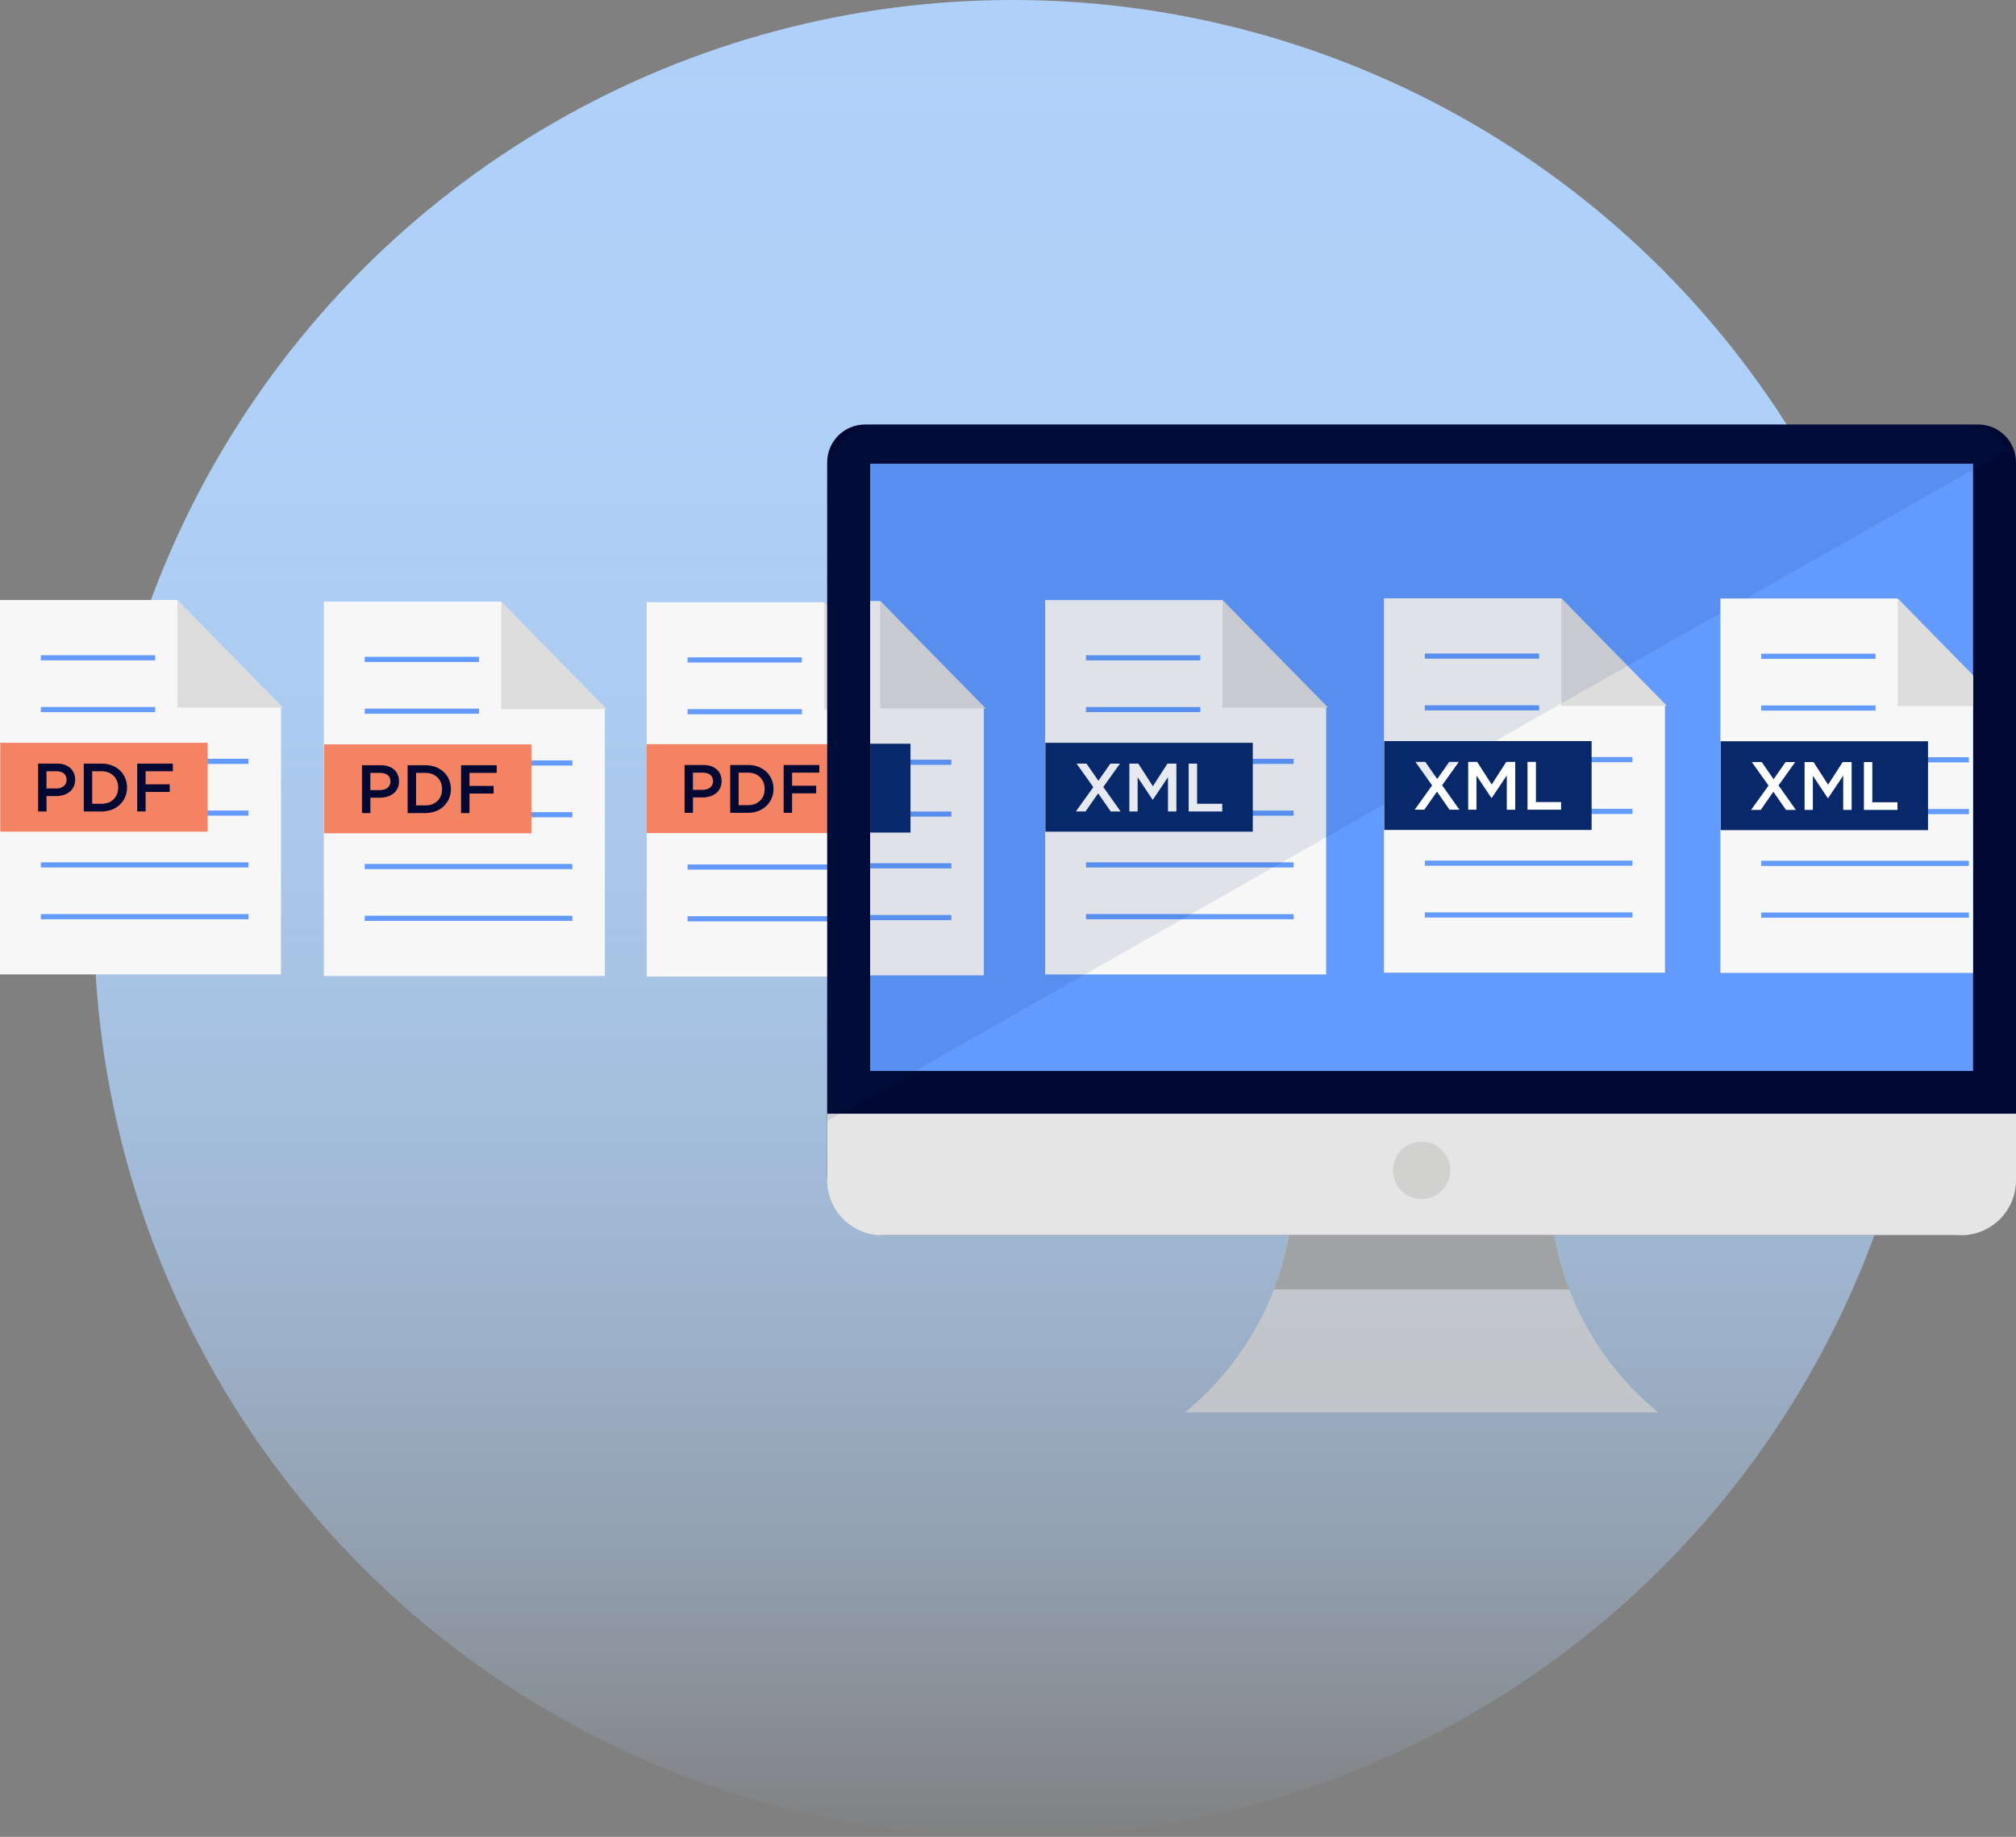 <?xml version="1.0" encoding="utf-8"?>
<svg viewBox="120.397 -106.77 783.141 713.54" xmlns="http://www.w3.org/2000/svg">
  <rect x="120.397" y="-106.77" width="783.141" height="713.54" fill="#808080" stroke="none"/>
  <defs>
    <linearGradient id="linear-gradient" x1="389.87" y1="713.54" x2="389.87" y2="0" gradientUnits="userSpaceOnUse">
      <stop offset="0" stop-color="#afd1f9" stop-opacity="0"/>
      <stop offset="0" stop-color="#afd1f9" stop-opacity=".01"/>
      <stop offset="0.08" stop-color="#afd1f9" stop-opacity=".22"/>
      <stop offset="0.16" stop-color="#afd1f9" stop-opacity=".4"/>
      <stop offset="0.25" stop-color="#afd1f9" stop-opacity=".56"/>
      <stop offset="0.34" stop-color="#afd1f9" stop-opacity=".7"/>
      <stop offset="0.44" stop-color="#afd1f9" stop-opacity=".81"/>
      <stop offset="0.54" stop-color="#afd1f9" stop-opacity=".89"/>
      <stop offset="0.66" stop-color="#afd1f9" stop-opacity=".95"/>
      <stop offset="0.79" stop-color="#afd1f9" stop-opacity=".99"/>
      <stop offset="1" stop-color="#afd1f9"/>
    </linearGradient>
    <clipPath id="clippath">
      <rect class="cls-5" x="334.62" y="225.23" width="70.82" height="162" style="fill: none; stroke-width: 0px;"/>
    </clipPath>
    <clipPath id="clippath-1">
      <rect class="cls-5" x="658.11" y="218.03" width="104.95" height="181.28" style="fill: none; stroke-width: 0px;"/>
    </clipPath>
  </defs>
  <g id="Layer_1-2" data-name="Layer 1" transform="matrix(1, 0, 0, 1, 123.797, -106.77)">
    <g>
      <circle class="cls-1" cx="389.87" cy="356.77" r="356.77" style="fill: url('#linear-gradient'); stroke-width: 0px;"/>
      <g>
        <g>
          <g>
            <polygon class="cls-3" points="231.57 379.15 122.41 379.15 122.41 233.72 191.27 233.72 231.57 275.58 231.57 379.15" style="fill: rgb(247, 247, 247); stroke-width: 0px;"/>
            <polyline class="cls-7" points="232.34 275.48 191.31 275.48 191.31 233.72" style="fill: rgb(221, 221, 221); stroke-width: 0px;"/>
            <g>
              <line class="cls-15" x1="138.28" y1="256.15" x2="182.69" y2="256.15" style="fill: none; stroke: rgb(98, 154, 253); stroke-miterlimit: 10; stroke-width: 2px;"/>
              <line class="cls-15" x1="138.28" y1="276.27" x2="182.69" y2="276.27" style="fill: none; stroke: rgb(98, 154, 253); stroke-miterlimit: 10; stroke-width: 2px;"/>
              <line class="cls-15" x1="138.28" y1="296.38" x2="218.95" y2="296.38" style="fill: none; stroke: rgb(98, 154, 253); stroke-miterlimit: 10; stroke-width: 2px;"/>
              <line class="cls-15" x1="138.28" y1="316.49" x2="218.95" y2="316.49" style="fill: none; stroke: rgb(98, 154, 253); stroke-miterlimit: 10; stroke-width: 2px;"/>
              <line class="cls-15" x1="138.28" y1="336.61" x2="218.95" y2="336.61" style="fill: none; stroke: rgb(98, 154, 253); stroke-miterlimit: 10; stroke-width: 2px;"/>
              <line class="cls-15" x1="138.28" y1="356.72" x2="218.95" y2="356.72" style="fill: none; stroke: rgb(98, 154, 253); stroke-miterlimit: 10; stroke-width: 2px;"/>
            </g>
          </g>
          <rect class="cls-14" x="122.51" y="289.17" width="80.56" height="34.52" style="fill: rgb(243, 131, 99); stroke-width: 0px;"/>
          <g>
            <path class="cls-8" d="m137.21,297.26h7.33c4.33,0,7.06,2.47,7.06,6.21v.05c0,4.17-3.35,6.35-7.43,6.35h-3.69v5.97h-3.27v-18.59Zm7.06,9.66c2.47,0,4.01-1.38,4.01-3.32v-.05c0-2.18-1.57-3.32-4.01-3.32h-3.8v6.69h3.8Z" style="fill: rgb(1, 9, 51); stroke-width: 0px;"/>
            <path class="cls-8" d="m154.95,297.26h6.93c5.84,0,9.88,4.01,9.88,9.24v.05c0,5.23-4.04,9.29-9.88,9.29h-6.93v-18.59Zm6.93,15.61c3.9,0,6.45-2.63,6.45-6.27v-.05c0-3.64-2.55-6.32-6.45-6.32h-3.66v12.64h3.66Z" style="fill: rgb(1, 9, 51); stroke-width: 0px;"/>
            <path class="cls-8" d="m175.72,297.26h13.83v2.97h-10.57v5.07h9.37v2.97h-9.37v7.57h-3.27v-18.59Z" style="fill: rgb(1, 9, 51); stroke-width: 0px;"/>
          </g>
        </g>
        <g>
          <g>
            <polygon class="cls-3" points="356.98 379.35 247.82 379.35 247.82 233.92 316.68 233.92 356.98 275.78 356.98 379.35" style="fill: rgb(247, 247, 247); stroke-width: 0px;"/>
            <polyline class="cls-7" points="357.75 275.68 316.72 275.68 316.72 233.92" style="fill: rgb(221, 221, 221); stroke-width: 0px;"/>
            <g>
              <line class="cls-15" x1="263.69" y1="256.36" x2="308.1" y2="256.36" style="fill: none; stroke: rgb(98, 154, 253); stroke-miterlimit: 10; stroke-width: 2px;"/>
              <line class="cls-15" x1="263.69" y1="276.47" x2="308.1" y2="276.47" style="fill: none; stroke: rgb(98, 154, 253); stroke-miterlimit: 10; stroke-width: 2px;"/>
              <line class="cls-15" x1="263.69" y1="296.58" x2="344.36" y2="296.58" style="fill: none; stroke: rgb(98, 154, 253); stroke-miterlimit: 10; stroke-width: 2px;"/>
              <line class="cls-15" x1="263.69" y1="316.69" x2="344.36" y2="316.69" style="fill: none; stroke: rgb(98, 154, 253); stroke-miterlimit: 10; stroke-width: 2px;"/>
              <line class="cls-15" x1="263.69" y1="336.81" x2="344.36" y2="336.81" style="fill: none; stroke: rgb(98, 154, 253); stroke-miterlimit: 10; stroke-width: 2px;"/>
              <line class="cls-15" x1="263.69" y1="356.92" x2="344.36" y2="356.92" style="fill: none; stroke: rgb(98, 154, 253); stroke-miterlimit: 10; stroke-width: 2px;"/>
            </g>
            <rect class="cls-14" x="247.82" y="289.077" width="80.56" height="34.52" style="fill: rgb(243, 131, 99); stroke-width: 0px;"/>
            <g transform="matrix(1, 0, 0, 1, 125.31, -0.093)">
              <path class="cls-8" d="m137.21,297.26h7.33c4.33,0,7.06,2.47,7.06,6.21v.05c0,4.17-3.35,6.35-7.43,6.35h-3.69v5.97h-3.27v-18.59Zm7.06,9.66c2.47,0,4.01-1.38,4.01-3.32v-.05c0-2.18-1.57-3.32-4.01-3.32h-3.8v6.69h3.8Z" style="fill: rgb(1, 9, 51); stroke-width: 0px;"/>
              <path class="cls-8" d="m154.95,297.26h6.93c5.84,0,9.88,4.01,9.88,9.24v.05c0,5.23-4.04,9.29-9.88,9.29h-6.93v-18.59Zm6.93,15.61c3.9,0,6.45-2.63,6.45-6.27v-.05c0-3.64-2.55-6.32-6.45-6.32h-3.66v12.64h3.66Z" style="fill: rgb(1, 9, 51); stroke-width: 0px;"/>
              <path class="cls-8" d="m175.72,297.26h13.83v2.97h-10.57v5.07h9.37v2.97h-9.37v7.57h-3.27v-18.59Z" style="fill: rgb(1, 9, 51); stroke-width: 0px;"/>
            </g>
          </g>
        </g>
        <path class="cls-11" d="m639.87,547.91c-23.43-19.53-38.15-47.56-40.91-77.94l-1.04-11.46-30.34-5.35-67.82,5.35-1.04,11.46c-2.76,30.38-17.48,58.41-40.91,77.94l-.89.74h183.84l-.89-.74Z" style="fill: rgb(204, 203, 202); opacity: 0.8; stroke-width: 0px;"/>
        <path class="cls-13" d="m498.71,469.97c-.97,10.69-3.46,21.09-7.25,30.93h114.75c-3.79-9.84-6.28-20.24-7.25-30.93l-1.04-11.46-30.34-5.35-67.82,5.35-1.04,11.46Z" style="fill: rgb(153, 153, 153); opacity: 0.8; stroke-width: 0px;"/>
        <path class="cls-8" d="m332.63,164.9h432.42c8.11,0,14.69,6.58,14.69,14.69v276.19c0,13.27-10.77,24.04-24.04,24.04h-414.16c-13.03,0-23.61-10.58-23.61-23.61V179.59c0-8.11,6.58-14.69,14.69-14.69Z" style="fill: rgb(1, 9, 51); stroke-width: 0px;"/>
        <rect class="cls-6" x="334.62" y="180.14" width="428.44" height="235.89" style="fill: rgb(98, 154, 253); stroke-width: 0px;"/>
        <g class="cls-17" style="clip-path: url('#clippath');">
          <g>
            <g>
              <polygon class="cls-3" points="378.79 378.88 269.63 378.88 269.63 233.45 338.49 233.45 378.79 275.31 378.79 378.88" style="fill: rgb(247, 247, 247); stroke-width: 0px;"/>
              <polyline class="cls-7" points="379.56 275.21 338.53 275.21 338.53 233.45" style="fill: rgb(221, 221, 221); stroke-width: 0px;"/>
              <g>
                <line class="cls-15" x1="285.5" y1="255.89" x2="329.91" y2="255.89" style="fill: none; stroke: rgb(98, 154, 253); stroke-miterlimit: 10; stroke-width: 2px;"/>
                <line class="cls-15" x1="285.5" y1="276" x2="329.91" y2="276" style="fill: none; stroke: rgb(98, 154, 253); stroke-miterlimit: 10; stroke-width: 2px;"/>
                <line class="cls-15" x1="285.5" y1="296.11" x2="366.17" y2="296.11" style="fill: none; stroke: rgb(98, 154, 253); stroke-miterlimit: 10; stroke-width: 2px;"/>
                <line class="cls-15" x1="285.5" y1="316.23" x2="366.17" y2="316.23" style="fill: none; stroke: rgb(98, 154, 253); stroke-miterlimit: 10; stroke-width: 2px;"/>
                <line class="cls-15" x1="285.5" y1="336.34" x2="366.17" y2="336.34" style="fill: none; stroke: rgb(98, 154, 253); stroke-miterlimit: 10; stroke-width: 2px;"/>
                <line class="cls-15" x1="285.5" y1="356.45" x2="366.17" y2="356.45" style="fill: none; stroke: rgb(98, 154, 253); stroke-miterlimit: 10; stroke-width: 2px;"/>
              </g>
            </g>
            <rect class="cls-9" x="269.73" y="288.91" width="80.56" height="34.52" style="fill: rgb(8, 40, 106); stroke-width: 0px;"/>
          </g>
        </g>
        <path class="cls-2" d="m317.93,432.63v25.88c0,11.77,9.54,21.32,21.32,21.32h419.17c11.77,0,21.32-9.54,21.32-21.32v-25.88h-461.81Z" style="fill: rgb(229, 229, 229); stroke-width: 0px;"/>
        <circle class="cls-11" cx="548.84" cy="454.63" r="11.15" style="fill: rgb(204, 203, 202); opacity: 0.8; stroke-width: 0px;"/>
        <g>
          <g>
            <polygon class="cls-3" points="511.76 378.53 402.6 378.53 402.6 233.1 471.47 233.1 511.76 274.96 511.76 378.53" style="fill: rgb(247, 247, 247); stroke-width: 0px;"/>
            <polyline class="cls-7" points="512.53 274.86 471.5 274.86 471.5 233.09" style="fill: rgb(221, 221, 221); stroke-width: 0px;"/>
            <g>
              <line class="cls-15" x1="418.48" y1="255.53" x2="462.88" y2="255.53" style="fill: none; stroke: rgb(98, 154, 253); stroke-miterlimit: 10; stroke-width: 2px;"/>
              <line class="cls-15" x1="418.48" y1="275.64" x2="462.88" y2="275.64" style="fill: none; stroke: rgb(98, 154, 253); stroke-miterlimit: 10; stroke-width: 2px;"/>
              <line class="cls-15" x1="418.48" y1="295.76" x2="499.14" y2="295.76" style="fill: none; stroke: rgb(98, 154, 253); stroke-miterlimit: 10; stroke-width: 2px;"/>
              <line class="cls-15" x1="418.48" y1="315.87" x2="499.14" y2="315.87" style="fill: none; stroke: rgb(98, 154, 253); stroke-miterlimit: 10; stroke-width: 2px;"/>
              <line class="cls-15" x1="418.48" y1="335.98" x2="499.14" y2="335.98" style="fill: none; stroke: rgb(98, 154, 253); stroke-miterlimit: 10; stroke-width: 2px;"/>
              <line class="cls-15" x1="418.48" y1="356.09" x2="499.14" y2="356.1" style="fill: none; stroke: rgb(98, 154, 253); stroke-miterlimit: 10; stroke-width: 2px;"/>
            </g>
          </g>
          <rect class="cls-9" x="402.7" y="288.55" width="80.56" height="34.52" style="fill: rgb(8, 40, 106); stroke-width: 0px;"/>
          <g>
            <path class="cls-10" d="m421.31,305.77l-6.5-9.13h3.85l4.62,6.66,4.65-6.66h3.74l-6.48,9.08,6.74,9.5h-3.85l-4.89-7.04-4.91,7.04h-3.74l6.77-9.45Z" style="fill: rgb(255, 255, 255); stroke-width: 0px;"/>
            <path class="cls-10" d="m435.31,296.63h3.48l5.66,8.79,5.66-8.79h3.48v18.59h-3.27v-13.33l-5.87,8.76h-.11l-5.81-8.71v13.27h-3.21v-18.59Z" style="fill: rgb(255, 255, 255); stroke-width: 0px;"/>
            <path class="cls-10" d="m458.36,296.63h3.27v15.61h9.77v2.97h-13.04v-18.59Z" style="fill: rgb(255, 255, 255); stroke-width: 0px;"/>
          </g>
        </g>
        <g>
          <g>
            <polygon class="cls-3" points="643.38 377.86 534.22 377.86 534.22 232.42 603.08 232.42 643.38 274.28 643.38 377.86" style="fill: rgb(247, 247, 247); stroke-width: 0px;"/>
            <polyline class="cls-7" points="644.15 274.19 603.12 274.19 603.12 232.42" style="fill: rgb(221, 221, 221); stroke-width: 0px;"/>
            <g>
              <line class="cls-15" x1="550.09" y1="254.86" x2="594.5" y2="254.86" style="fill: none; stroke: rgb(98, 154, 253); stroke-miterlimit: 10; stroke-width: 2px;"/>
              <line class="cls-15" x1="550.09" y1="274.97" x2="594.5" y2="274.97" style="fill: none; stroke: rgb(98, 154, 253); stroke-miterlimit: 10; stroke-width: 2px;"/>
              <line class="cls-15" x1="550.09" y1="295.08" x2="630.76" y2="295.08" style="fill: none; stroke: rgb(98, 154, 253); stroke-miterlimit: 10; stroke-width: 2px;"/>
              <line class="cls-15" x1="550.09" y1="315.2" x2="630.76" y2="315.2" style="fill: none; stroke: rgb(98, 154, 253); stroke-miterlimit: 10; stroke-width: 2px;"/>
              <line class="cls-15" x1="550.09" y1="335.31" x2="630.76" y2="335.31" style="fill: none; stroke: rgb(98, 154, 253); stroke-miterlimit: 10; stroke-width: 2px;"/>
              <line class="cls-15" x1="550.09" y1="355.42" x2="630.76" y2="355.42" style="fill: none; stroke: rgb(98, 154, 253); stroke-miterlimit: 10; stroke-width: 2px;"/>
            </g>
          </g>
          <rect class="cls-9" x="534.32" y="287.88" width="80.56" height="34.52" style="fill: rgb(8, 40, 106); stroke-width: 0px;"/>
          <g>
            <path class="cls-10" d="m552.93,305.09l-6.5-9.13h3.85l4.62,6.66,4.65-6.66h3.74l-6.48,9.08,6.74,9.5h-3.85l-4.89-7.04-4.91,7.04h-3.74l6.77-9.45Z" style="fill: rgb(255, 255, 255); stroke-width: 0px;"/>
            <path class="cls-10" d="m566.93,295.96h3.48l5.66,8.79,5.66-8.79h3.48v18.59h-3.27v-13.33l-5.87,8.76h-.11l-5.81-8.71v13.27h-3.21v-18.59Z" style="fill: rgb(255, 255, 255); stroke-width: 0px;"/>
            <path class="cls-10" d="m589.98,295.96h3.27v15.61h9.77v2.97h-13.04v-18.59Z" style="fill: rgb(255, 255, 255); stroke-width: 0px;"/>
          </g>
        </g>
        <path class="cls-4" d="m776.39,174.78c-3.79-5.93-10.41-9.88-17.97-9.88h-419.18c-11.77,0-21.32,9.54-21.32,21.32v249.22l458.46-260.65Z" style="fill: rgb(8, 40, 106); opacity: 0.1; stroke-width: 0px;"/>
        <g class="cls-16" style="clip-path: url('#clippath-1');">
          <g>
            <g>
              <polygon class="cls-3" points="774.06 377.93 664.9 377.93 664.9 232.5 733.76 232.5 774.06 274.35 774.06 377.93" style="fill: rgb(247, 247, 247); stroke-width: 0px;"/>
              <polyline class="cls-7" points="774.83 274.26 733.8 274.26 733.8 232.49" style="fill: rgb(221, 221, 221); stroke-width: 0px;"/>
              <g>
                <line class="cls-15" x1="680.77" y1="254.93" x2="725.18" y2="254.93" style="fill: none; stroke: rgb(98, 154, 253); stroke-miterlimit: 10; stroke-width: 2px;"/>
                <line class="cls-15" x1="680.77" y1="275.04" x2="725.18" y2="275.04" style="fill: none; stroke: rgb(98, 154, 253); stroke-miterlimit: 10; stroke-width: 2px;"/>
                <line class="cls-15" x1="680.77" y1="295.15" x2="761.44" y2="295.15" style="fill: none; stroke: rgb(98, 154, 253); stroke-miterlimit: 10; stroke-width: 2px;"/>
                <line class="cls-15" x1="680.77" y1="315.27" x2="761.44" y2="315.27" style="fill: none; stroke: rgb(98, 154, 253); stroke-miterlimit: 10; stroke-width: 2px;"/>
                <line class="cls-15" x1="680.77" y1="335.38" x2="761.44" y2="335.38" style="fill: none; stroke: rgb(98, 154, 253); stroke-miterlimit: 10; stroke-width: 2px;"/>
                <line class="cls-15" x1="680.77" y1="355.49" x2="761.44" y2="355.49" style="fill: none; stroke: rgb(98, 154, 253); stroke-miterlimit: 10; stroke-width: 2px;"/>
              </g>
            </g>
            <rect class="cls-9" x="665" y="287.95" width="80.56" height="34.52" style="fill: rgb(8, 40, 106); stroke-width: 0px;"/>
            <g>
              <path class="cls-10" d="m683.61,305.16l-6.5-9.13h3.85l4.62,6.66,4.65-6.66h3.74l-6.48,9.08,6.74,9.5h-3.85l-4.89-7.04-4.91,7.04h-3.74l6.77-9.45Z" style="fill: rgb(255, 255, 255); stroke-width: 0px;"/>
              <path class="cls-10" d="m697.61,296.03h3.48l5.66,8.79,5.66-8.79h3.48v18.59h-3.27v-13.33l-5.87,8.76h-.11l-5.81-8.71v13.27h-3.21v-18.59Z" style="fill: rgb(255, 255, 255); stroke-width: 0px;"/>
              <path class="cls-10" d="m720.66,296.03h3.27v15.61h9.77v2.97h-13.04v-18.59Z" style="fill: rgb(255, 255, 255); stroke-width: 0px;"/>
            </g>
          </g>
        </g>
        <g transform="matrix(1, 0, 0, 1, -125.811, -0.63)">
          <g>
            <polygon class="cls-3" points="231.57 379.15 122.41 379.15 122.41 233.72 191.27 233.72 231.57 275.58 231.57 379.15" style="fill: rgb(247, 247, 247); stroke-width: 0px;"/>
            <polyline class="cls-7" points="232.34 275.48 191.31 275.48 191.31 233.72" style="fill: rgb(221, 221, 221); stroke-width: 0px;"/>
            <g>
              <line class="cls-15" x1="138.28" y1="256.15" x2="182.69" y2="256.15" style="fill: none; stroke: rgb(98, 154, 253); stroke-miterlimit: 10; stroke-width: 2px;"/>
              <line class="cls-15" x1="138.28" y1="276.27" x2="182.69" y2="276.27" style="fill: none; stroke: rgb(98, 154, 253); stroke-miterlimit: 10; stroke-width: 2px;"/>
              <line class="cls-15" x1="138.28" y1="296.38" x2="218.95" y2="296.38" style="fill: none; stroke: rgb(98, 154, 253); stroke-miterlimit: 10; stroke-width: 2px;"/>
              <line class="cls-15" x1="138.28" y1="316.49" x2="218.95" y2="316.49" style="fill: none; stroke: rgb(98, 154, 253); stroke-miterlimit: 10; stroke-width: 2px;"/>
              <line class="cls-15" x1="138.28" y1="336.61" x2="218.95" y2="336.61" style="fill: none; stroke: rgb(98, 154, 253); stroke-miterlimit: 10; stroke-width: 2px;"/>
              <line class="cls-15" x1="138.28" y1="356.72" x2="218.95" y2="356.72" style="fill: none; stroke: rgb(98, 154, 253); stroke-miterlimit: 10; stroke-width: 2px;"/>
            </g>
          </g>
          <rect class="cls-14" x="122.51" y="289.17" width="80.56" height="34.52" style="fill: rgb(243, 131, 99); stroke-width: 0px;"/>
          <g>
            <path class="cls-8" d="m137.21,297.26h7.33c4.33,0,7.06,2.47,7.06,6.21v.05c0,4.17-3.35,6.35-7.43,6.35h-3.69v5.97h-3.27v-18.59Zm7.06,9.66c2.47,0,4.01-1.38,4.01-3.32v-.05c0-2.18-1.57-3.32-4.01-3.32h-3.8v6.69h3.8Z" style="fill: rgb(1, 9, 51); stroke-width: 0px;"/>
            <path class="cls-8" d="m154.95,297.26h6.93c5.84,0,9.88,4.01,9.88,9.24v.05c0,5.23-4.04,9.29-9.88,9.29h-6.93v-18.59Zm6.93,15.61c3.9,0,6.45-2.63,6.45-6.27v-.05c0-3.64-2.55-6.32-6.45-6.32h-3.66v12.64h3.66Z" style="fill: rgb(1, 9, 51); stroke-width: 0px;"/>
            <path class="cls-8" d="m175.72,297.26h13.83v2.97h-10.57v5.07h9.37v2.97h-9.37v7.57h-3.27v-18.59Z" style="fill: rgb(1, 9, 51); stroke-width: 0px;"/>
          </g>
        </g>
      </g>
    </g>
  </g>
</svg>